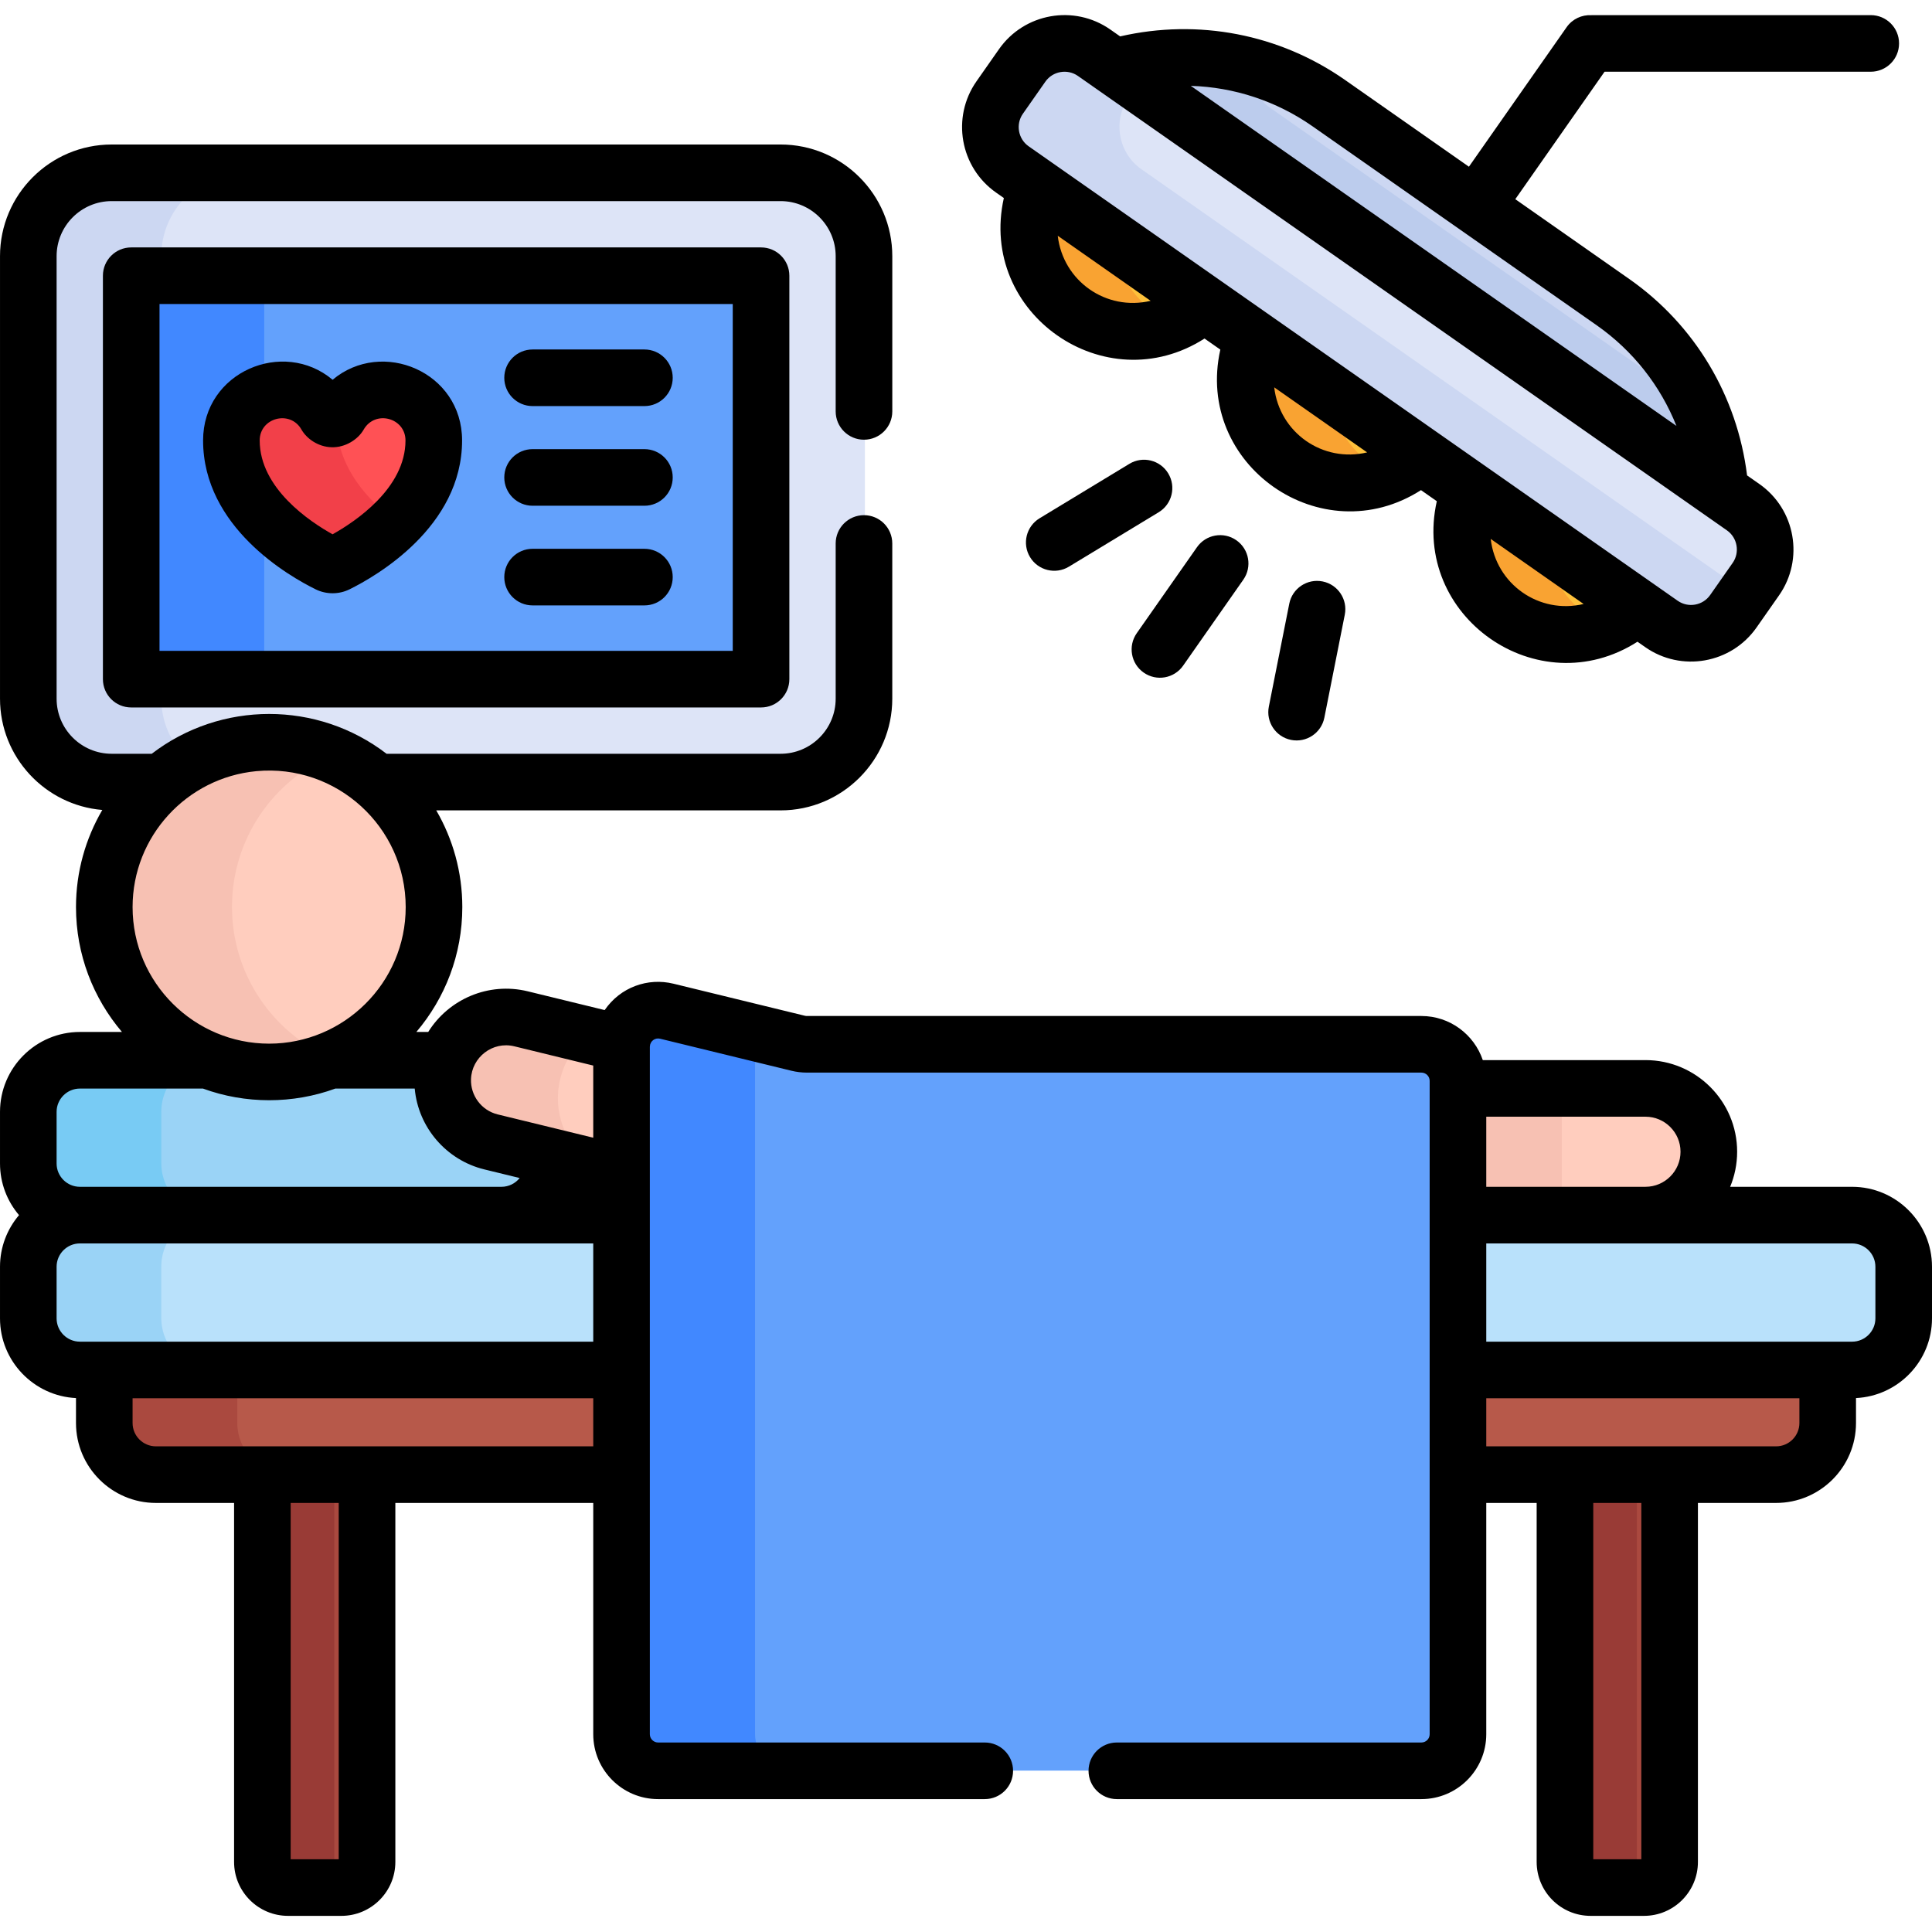 <svg xmlns="http://www.w3.org/2000/svg" height="512pt" viewBox="0 -4 512 512" width="512pt"><path d="m69.773 381.742v107.637c0 3.754 3.039 6.793 6.793 6.793h14.152c3.754 0 6.793-3.039 6.793-6.793v-107.637zm0 0" fill="#aa493f"></path><path d="m414.977 381.742v107.637c0 3.754 3.039 6.793 6.789 6.793h14.156c3.75 0 6.793-3.039 6.793-6.793v-107.637zm0 0" fill="#aa493f"></path><path d="m88.59 489.379v-107.637h-18.816v107.637c0 3.754 3.039 6.793 6.793 6.793h14.152c.82 0 1.605-.152 2.332-.418-2.602-.953-4.461-3.445-4.461-6.375zm0 0" fill="#993b36"></path><path d="m433.793 489.379v-107.637h-18.816v107.637c0 3.754 3.039 6.793 6.789 6.793h14.156c.82 0 1.602-.152 2.332-.418-2.602-.953-4.461-3.445-4.461-6.375zm0 0" fill="#993b36"></path><g fill="#fec13b"><path d="m275.848 44.336c-5.402 12.355-2.027 26.82 8.824 34.418 10.848 7.598 25.598 5.82 35.359-3.48zm0 0"></path><path d="m333.219 84.508c-5.402 12.355-2.031 26.82 8.82 34.418 10.852 7.598 25.598 5.82 35.359-3.48zm0 0"></path><path d="m390.586 124.68c-5.402 12.355-2.027 26.82 8.824 34.418 10.852 7.594 25.598 5.82 35.359-3.48zm0 0"></path></g><path d="m305.977 78.754c-7.105-4.977-10.98-12.898-11.312-21.238l-18.816-13.18c-5.402 12.355-2.027 26.82 8.824 34.418 7.75 5.426 17.477 6.047 25.969 2.586-1.613-.695-3.18-1.543-4.664-2.586zm0 0" fill="#f9a332"></path><path d="m363.344 118.926c-7.102-4.977-10.977-12.898-11.309-21.242l-18.82-13.176c-5.402 12.355-2.027 26.82 8.824 34.418 7.75 5.426 17.48 6.047 25.969 2.582-1.609-.691-3.176-1.543-4.664-2.582zm0 0" fill="#f9a332"></path><path d="m420.715 159.098c-7.105-4.977-10.98-12.898-11.309-21.242l-18.82-13.176c-5.398 12.352-2.027 26.816 8.824 34.414 7.75 5.426 17.48 6.051 25.969 2.586-1.609-.695-3.176-1.543-4.664-2.582zm0 0" fill="#f9a332"></path><path d="m491.062 317.965h-469.641c-7.523 0-13.68 6.156-13.68 13.68v13.68c0 7.523 6.156 13.676 13.68 13.676h469.641c7.523 0 13.68-6.152 13.68-13.676v-13.68c0-7.523-6.156-13.68-13.68-13.68zm0 0" fill="#b9e1fb"></path><path d="m42.746 345.324v-13.68c0-7.523 6.156-13.68 13.68-13.68h-35.004c-7.523 0-13.68 6.156-13.68 13.68v13.68c0 7.523 6.156 13.676 13.68 13.676h35.004c-7.523.004-13.68-6.152-13.68-13.676zm0 0" fill="#9ad3f6"></path><path d="m146.812 304.285v-13.676c0-7.523-6.156-13.68-13.68-13.68h-111.711c-7.523 0-13.68 6.156-13.68 13.68v13.676c0 7.523 6.156 13.68 13.68 13.68h111.711c7.523 0 13.68-6.156 13.68-13.68zm0 0" fill="#9ad3f6"></path><path d="m42.746 304.285v-13.676c0-7.523 6.156-13.68 13.68-13.68h-35.004c-7.523 0-13.68 6.156-13.68 13.68v13.676c0 7.523 6.156 13.68 13.68 13.68h35.004c-7.523 0-13.68-6.156-13.68-13.68zm0 0" fill="#78cbf4"></path><path d="m27.883 359.004v14.059c0 7.523 6.152 13.68 13.676 13.68h429.367c7.523 0 13.676-6.156 13.676-13.68v-14.059zm0 0" fill="#b7594a"></path><path d="m62.883 373.062v-14.059h-35v14.059c0 7.523 6.152 13.68 13.676 13.68h35.004c-7.523 0-13.68-6.156-13.68-13.68zm0 0" fill="#aa493f"></path><path d="m454.887 127.879c-.73-20.516-10.062-39.875-27.18-51.859l-75.324-52.742c-17.117-11.988-38.496-14.133-58.023-7.801zm0 0" fill="#ccd7f2"></path><path d="m336.195 24.289c-3.418-2.395-3.551-6.773-1.395-9.547-13.059-3.953-27.18-3.57-40.441.734l160.527 112.402c-.297-8.367-2.051-16.531-5.152-24.09zm0 0" fill="#bccced"></path><path d="m207.113 203.207h-177.277c-12.184 0-22.09-9.914-22.09-22.094v-117.277c0-12.18 9.91-22.09 22.09-22.09h177.277c12.184 0 22.094 9.91 22.094 22.09v117.277c0 12.184-9.91 22.094-22.094 22.094zm0 0" fill="#dde4f7"></path><path d="m42.746 181.113v-117.277c0-12.18 9.91-22.09 22.09-22.09h-35c-12.184 0-22.094 9.91-22.094 22.09v117.277c0 12.18 9.91 22.09 22.094 22.09h35c-12.18.004-22.09-9.906-22.09-22.09zm0 0" fill="#ccd7f2"></path><path d="m199.039 69.02h-161.129c-1.598 0-2.891 1.297-2.891 2.895v101.125c0 1.598 1.293 2.895 2.891 2.895h161.129c1.598 0 2.895-1.297 2.895-2.895v-101.125c0-1.598-1.297-2.895-2.895-2.895zm0 0" fill="#63a1fc"></path><path d="m70.02 173.039v-101.125c0-1.598 1.293-2.895 2.895-2.895h-35.004c-1.598 0-2.895 1.297-2.895 2.895v101.125c0 1.598 1.297 2.895 2.895 2.895h35.004c-1.598 0-2.895-1.297-2.895-2.895zm0 0" fill="#4188ff"></path><path d="m90.086 106.102c-1.117 1.262-2.551 1.07-3.445-.043-6.77-11.918-25.078-7.117-25.078 6.605 0 18.676 19.637 29.781 25.652 32.738.734.363 1.598.359 2.328 0 6.02-2.969 25.656-14.105 25.656-32.738.004-13.664-18.254-18.586-25.113-6.562zm0 0" fill="#ff5155"></path><path d="m89.191 107.539c0-.262.02-.512.031-.766-.922.438-1.906.125-2.582-.715-6.766-11.918-25.078-7.117-25.078 6.605 0 18.676 19.637 29.781 25.652 32.738.734.363 1.598.359 2.328-.004 3.109-1.531 9.836-5.242 15.625-11.031-7.516-5.57-15.977-14.566-15.977-26.828zm0 0" fill="#f24049"></path><path d="m459.602 157.941 5.965-8.527c4.316-6.164 2.805-14.734-3.355-19.051l-172.02-120.449c-6.164-4.312-14.738-2.801-19.055 3.359l-5.965 8.527c-4.316 6.164-2.805 14.734 3.355 19.051l172.02 120.449c6.164 4.312 14.738 2.801 19.055-3.359zm0 0" fill="#dde4f7"></path><path d="m302.492 40.852c-6.164-4.316-7.676-12.891-3.359-19.055l2.641-3.77-11.582-8.113c-6.164-4.312-14.738-2.801-19.055 3.359l-5.969 8.527c-4.312 6.164-2.801 14.734 3.359 19.051l172.02 120.449c6.164 4.312 14.738 2.805 19.051-3.359l3.328-4.75zm0 0" fill="#ccd7f2"></path><path d="m115.262 236.34c0 24.129-19.562 43.688-43.691 43.688-24.129 0-43.688-19.559-43.688-43.688s19.559-43.691 43.688-43.691c24.129 0 43.691 19.562 43.691 43.691zm0 0" fill="#ffcdbe"></path><path d="m61.48 236.34c0-18.176 11.102-33.758 26.891-40.34-5.172-2.156-10.844-3.352-16.797-3.352-24.133 0-43.691 19.562-43.691 43.691s19.559 43.688 43.691 43.688c5.953 0 11.625-1.195 16.797-3.352-15.789-6.582-26.891-22.164-26.891-40.336zm0 0" fill="#f7c1b3"></path><path d="m167.961 273.344c0-.305.023-.598.051-.891l-29.688-6.512c-9-2.191-18.09 3.328-20.285 12.336-2.199 9.008 3.324 18.094 12.332 20.289l37.59 8.434c0-19.168 0-32.625 0-33.656zm0 0" fill="#ffcdbe"></path><path d="m148.465 281.93c1.215-4.992 4.082-9.148 7.875-12.039l-18.016-3.949c-9-2.191-18.09 3.328-20.285 12.336-2.199 9.008 3.324 18.094 12.332 20.289l26.344 5.91c-6.852-4.996-10.387-13.797-8.25-22.547zm0 0" fill="#f7c1b3"></path><path d="m436.312 284.383h-52.691v33.578h52.691c9.27 0 16.789-7.516 16.789-16.789 0-9.27-7.52-16.789-16.789-16.789zm0 0" fill="#ffcdbe"></path><path d="m413.906 284.383h-30.285v33.578h30.285c0-14.641 0-26.523 0-33.578zm0 0" fill="#f7c1b3"></path><path d="m376.93 272.699h-162.855c-.773 0-1.547-.094-2.297-.277l-34.832-8.496c-6.102-1.488-11.984 3.133-11.984 9.418v182.195c0 5.352 4.336 9.691 9.691 9.691h202.277c5.352 0 9.691-4.34 9.691-9.691 0-2.023 0-168.531 0-173.148 0-5.355-4.34-9.691-9.691-9.691zm0 0" fill="#63a1fc"></path><path d="m200.094 455.539c0-2.965 0-178.355 0-182.195 0-1.285.254-2.492.699-3.602l-23.848-5.812c-6.102-1.488-11.984 3.133-11.984 9.414v182.195c0 5.352 4.336 9.691 9.691 9.691h35.133c-5.355 0-9.691-4.34-9.691-9.691zm0 0" fill="#4188ff"></path><path d="m303.094 174.25c3.395 2.379 8.07 1.551 10.445-1.84l15.953-22.789c2.379-3.395 1.555-8.07-1.84-10.445-3.395-2.375-8.07-1.551-10.445 1.844l-15.957 22.785c-2.375 3.395-1.551 8.07 1.844 10.445zm0 0"></path><path d="m341.672 155.984-5.418 27.285c-.805 4.062 1.836 8.012 5.898 8.816 4.066.805 8.012-1.836 8.816-5.895l5.414-27.289c.809-4.062-1.832-8.012-5.895-8.816-4.062-.805-8.012 1.832-8.816 5.898zm0 0"></path><path d="m309.59 121.449c-2.145-3.543-6.762-4.676-10.301-2.523l-23.789 14.422c-3.543 2.145-4.672 6.758-2.527 10.301 2.148 3.543 6.766 4.672 10.305 2.523l23.789-14.422c3.543-2.145 4.672-6.758 2.523-10.301zm0 0"></path><path d="m83.652 152.18c2.766 1.363 6.121 1.406 8.969 0 7-3.453 29.836-16.508 29.836-39.465 0-18.203-21.215-27.062-34.312-16.074-13.078-11.008-34.324-2.109-34.324 16.074 0 23.016 22.844 36.031 29.832 39.465zm-3.777-42.367c1.398 2.469 4.469 4.625 8.023 4.711 3.566.113 6.969-2.039 8.461-4.652 3.051-5.348 11.098-3.148 11.098 2.848 0 12.688-13.387 21.562-19.324 24.875-5.93-3.297-19.312-12.145-19.312-24.875 0-6.043 8.086-8.133 11.055-2.906zm0 0"></path><path d="m141.141 103.617h29.637c4.145 0 7.5-3.355 7.5-7.5 0-4.141-3.355-7.5-7.5-7.5h-29.637c-4.145 0-7.5 3.359-7.5 7.5 0 4.145 3.355 7.5 7.5 7.5zm0 0"></path><path d="m141.141 130.027h29.637c4.145 0 7.5-3.355 7.5-7.5 0-4.145-3.355-7.5-7.5-7.5h-29.637c-4.145 0-7.5 3.355-7.5 7.5 0 4.141 3.355 7.5 7.5 7.5zm0 0"></path><path d="m141.141 156.438h29.637c4.145 0 7.5-3.355 7.5-7.5s-3.355-7.5-7.5-7.5h-29.637c-4.145 0-7.5 3.355-7.5 7.5s3.355 7.5 7.5 7.5zm0 0"></path><path d="m495.77 15.008c4.145 0 7.5-3.355 7.5-7.5 0-4.145-3.355-7.5-7.5-7.5h-73.711c-.117 0-.23.012-.348.016-2.496-.129-5 .984-6.539 3.184l-25.891 36.973-32.84-22.996c-17.371-12.164-38.902-16.289-59.594-11.539l-2.598-1.82c-9.59-6.711-22.816-4.348-29.5 5.199l-5.969 8.523c-6.695 9.562-4.363 22.801 5.203 29.496l2.047 1.434c-6.844 30.555 26.828 54.109 53.18 37.238l4.191 2.934c-6.848 30.555 26.816 54.109 53.176 37.238l4.191 2.934c-6.844 30.551 26.82 54.109 53.18 37.238l2.055 1.438c9.566 6.699 22.797 4.363 29.496-5.203l5.969-8.523c6.695-9.562 4.363-22.797-5.203-29.496l-3.27-2.289c-2.613-21.066-13.855-39.891-31.23-52.055l-30.195-21.145 23.652-33.777zm-215.457 43.473 24.621 17.242c-11.801 2.797-23.223-5.238-24.621-17.242zm57.367 40.168c15.109 10.578 9.52 6.668 24.625 17.242-11.773 2.797-23.223-5.211-24.625-17.242zm57.371 40.172c14.953 10.469 9.727 6.812 24.625 17.242-11.773 2.797-23.223-5.211-24.625-17.242zm64.129 6.344-5.969 8.523c-1.953 2.789-5.812 3.473-8.605 1.52-9.492-6.648-162.52-113.801-172.02-120.449-2.77-1.941-3.457-5.832-1.516-8.605l5.969-8.523c1.945-2.777 5.84-3.453 8.605-1.516l172.02 120.445c2.773 1.941 3.457 5.836 1.516 8.605zm-14.902-36.289c-7.895-5.531-125.047-87.559-128.711-90.125 11.473.352 22.672 4 32.273 10.723l75.324 52.742c9.598 6.723 16.859 16 21.113 26.66zm0 0"></path><path d="m490.82 310.516h-32.312c1.188-2.863 1.852-6 1.852-9.293 0-13.391-10.898-24.285-24.289-24.285h-43.113c-2.305-6.785-8.719-11.688-16.273-11.688h-162.855c-.172 0-.348-.023-.52-.062l-34.828-8.496c-6.816-1.66-14.062.914-18.238 6.988l-20.387-4.973c-10.438-2.543-20.977 2.113-26.375 10.773h-3.141c7.586-8.93 12.176-20.48 12.176-33.09 0-9.336-2.523-18.09-6.906-25.633h91.258c16.316 0 29.594-13.277 29.594-29.594v-41.137c0-4.145-3.359-7.5-7.5-7.5-4.145 0-7.5 3.355-7.5 7.5v41.137c0 8.047-6.547 14.594-14.594 14.594h-104.422c-18.312-14.059-43.887-14.07-62.234 0h-10.621c-8.043 0-14.59-6.547-14.59-14.594v-117.273c0-8.047 6.547-14.594 14.59-14.594h177.281c8.043 0 14.59 6.547 14.59 14.594v41.137c0 4.141 3.359 7.5 7.5 7.5 4.145 0 7.504-3.359 7.504-7.5v-41.137c0-16.316-13.277-29.594-29.594-29.594h-177.281c-16.316 0-29.59 13.273-29.59 29.594v117.277c0 15.48 11.953 28.215 27.109 29.48-4.422 7.566-6.973 16.359-6.973 25.742 0 12.609 4.594 24.16 12.18 33.09h-11.137c-11.68 0-21.18 9.5-21.18 21.18v13.68c0 5.215 1.902 9.984 5.039 13.68-3.137 3.691-5.039 8.465-5.039 13.676v13.68c0 11.328 8.945 20.578 20.137 21.129v6.609c0 11.68 9.504 21.18 21.18 21.18h20.715v95.141c0 7.879 6.41 14.289 14.293 14.289h14.152c7.879 0 14.293-6.41 14.293-14.289v-95.141h52.445v61.297c0 9.48 7.711 17.191 17.191 17.191h86.566c4.141 0 7.5-3.355 7.5-7.5s-3.359-7.5-7.5-7.5h-86.566c-1.207 0-2.191-.984-2.191-2.191 0-5.121 0-176.789 0-182.156.004-.035.008-.07.008-.105.043-1.395 1.34-2.395 2.703-2.062l34.828 8.496c1.332.324 2.703.488 4.074.488h162.855c1.211 0 2.191.98 2.191 2.191v173.148c0 1.207-.98 2.191-2.191 2.191h-80.711c-4.141 0-7.5 3.355-7.5 7.5 0 4.141 3.359 7.5 7.5 7.5h80.711c9.48 0 17.191-7.711 17.191-17.191v-61.297h13.355v95.137c0 7.883 6.41 14.293 14.293 14.293h14.152c7.883 0 14.293-6.41 14.293-14.293v-95.137h20.711c11.68 0 21.18-9.5 21.18-21.18v-6.613c11.195-.547 20.141-9.797 20.141-21.125v-13.68c0-11.676-9.5-21.18-21.18-21.18zm-354.516-37.234 20.91 5.102v19.121l-8.867-2.164s-16.441-4.008-16.441-4.008c-4.359-1.062-7.242-5.055-7.086-9.363.211-5.777 5.699-10.094 11.484-8.688zm-64.977-.703c-19.82 0-36.191-16.129-36.191-36.188 0-18.766 14.359-34.27 32.773-36.023 21.273-2.004 39.605 14.777 39.605 36.023 0 20.117-16.426 36.188-36.188 36.188zm-56.328 18.082c0-3.406 2.773-6.18 6.18-6.18h32.602c11.254 4.121 23.824 4.125 35.094 0h21.031c.918 10.309 8.391 18.973 18.441 21.422l9.371 2.285c-1.133 1.418-2.879 2.328-4.828 2.328h-111.711c-3.406 0-6.18-2.77-6.18-6.176zm0 54.715v-13.68c0-3.406 2.773-6.176 6.18-6.176h136.035v26.035c-9.355 0-133.52 0-136.035 0-3.406 0-6.18-2.773-6.18-6.18zm74.766 143.348h-12.734v-94.43h12.734zm-48.449-109.43c-3.406 0-6.18-2.773-6.18-6.18v-6.559h122.078v12.738c-4.973 0-111.449 0-115.898 0zm404.039-78.07c0 5.125-4.164 9.289-9.285 9.289h-42.195v-18.574h42.195c5.121 0 9.285 4.164 9.285 9.285zm-10.387 187.5h-12.738v-94.43h12.738zm41.891-115.609c0 3.406-2.77 6.18-6.18 6.18-7.121 0-68.258 0-76.805 0v-12.738h82.984zm20.141-27.738c0 3.406-2.773 6.18-6.18 6.18-10.594 0-86.344 0-96.945 0v-26.035h96.945c3.406 0 6.18 2.77 6.18 6.18zm0 0"></path><path d="m34.773 61.57c-4.145 0-7.5 3.359-7.5 7.5v106.914c0 4.145 3.355 7.5 7.5 7.5h166.914c4.145 0 7.5-3.355 7.5-7.5v-106.914c0-4.141-3.355-7.5-7.5-7.5zm159.414 106.914h-151.914v-91.914h151.914zm0 0"></path></svg>